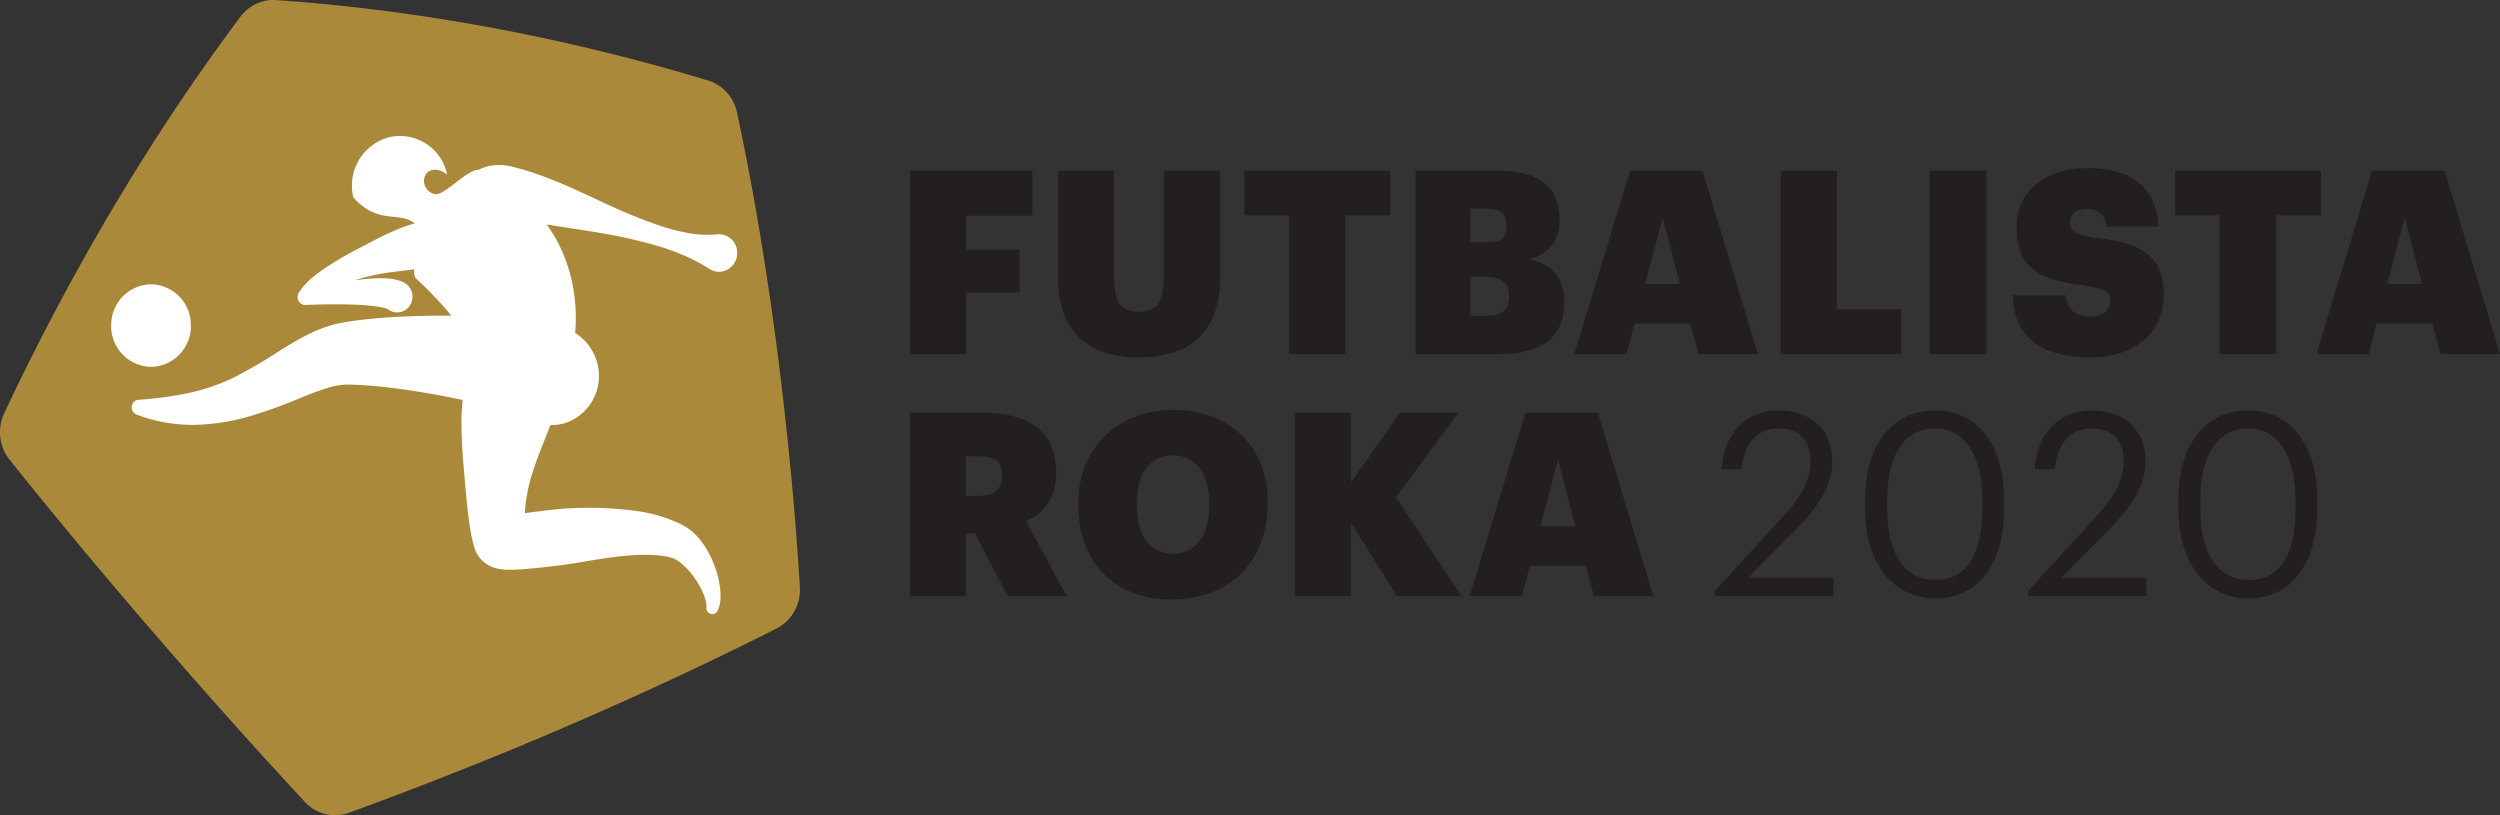<svg xmlns="http://www.w3.org/2000/svg" xmlns:xlink="http://www.w3.org/1999/xlink" width="633.879" height="206.714" viewBox="0 0 633.879 206.714">
  <rect x="0" y="0" width="633.879" height="206.714" fill="#333333" stroke="none"/>
  <defs>
    <clipPath id="clip-path">
      <path id="Path_2600" data-name="Path 2600" d="M0-22.637H633.878V-229.351H0Z" transform="translate(0 229.351)" fill="none"/>
    </clipPath>
  </defs>
  <g id="Group_2544" data-name="Group 2544" transform="translate(0 229.351)">
    <g id="Group_2515" data-name="Group 2515" transform="translate(0 -229.351)" clip-path="url(#clip-path)">
      <g id="Group_2512" data-name="Group 2512" transform="translate(0 0)">
        <path id="Path_2597" data-name="Path 2597" d="M-22.183-15.871q-.257-3.829-.543-7.648t-.606-7.628q-.38-4.557-.816-9.088t-.9-9.038c-1.51-14.571-3.347-28.912-5.49-42.809s-4.592-27.353-7.324-40.154a11.091,11.091,0,0,0-2.6-5.126,10.5,10.5,0,0,0-4.759-3.035c-5.668-1.716-11.425-3.349-17.231-4.89s-11.661-2.985-17.527-4.328c-12.583-2.862-25.163-5.232-37.649-7.1s-24.883-3.224-37.1-4.064a10.062,10.062,0,0,0-5.027.928,10.718,10.718,0,0,0-4.029,3.284q-1.841,2.456-3.665,4.952t-3.627,5.029q-12.629,17.735-24.276,37.249Q-206.981-89.851-217.5-68.8v.005c-1.123,2.25-2.191,4.42-3.218,6.539s-2.013,4.188-2.973,6.237a11.328,11.328,0,0,0-.985,6.1,11.151,11.151,0,0,0,2.359,5.685q8.16,10.206,16.82,20.624t17.748,20.977q7.237,8.409,14.727,16.892t15.227,17.012l.014.013.014.015.5.544.5.544q2.344,2.563,4.672,5.1t4.655,5.048a10.538,10.538,0,0,0,3.513,2.5,10.266,10.266,0,0,0,4.113.862,10.107,10.107,0,0,0,1.755-.152,10.268,10.268,0,0,0,1.736-.461c6.447-2.337,13.068-4.823,19.817-7.438s13.624-5.362,20.582-8.22q17.627-7.268,34.721-15.07Q-44.157,6.786-27.874-1.423a10.731,10.731,0,0,0,4.52-4.351A11.282,11.282,0,0,0-21.942-12l-.12-1.936Z" transform="translate(224.751 160.803)" fill="#aa893b"/>
      </g>
      <g id="Group_2513" data-name="Group 2513" transform="translate(28.202 72.085)">
        <path id="Path_2598" data-name="Path 2598" d="M-2.21-1.146A10.282,10.282,0,0,0-12.3-11.607,10.283,10.283,0,0,0-22.4-1.146,10.283,10.283,0,0,0-12.3,9.317,10.282,10.282,0,0,0-2.21-1.146" transform="translate(22.395 11.607)" fill="#fff"/>
      </g>
      <g id="Group_2514" data-name="Group 2514" transform="translate(33.397 34.459)">
        <path id="Path_2599" data-name="Path 2599" d="M-16.808-3.192a4.632,4.632,0,0,0-5.079-4.193,26.185,26.185,0,0,1-7.776-.427,48.994,48.994,0,0,1-7.505-2.037q-3.68-1.3-7.31-2.821Q-48.1-14.206-51.694-15.9c-4.8-2.233-9.61-4.533-14.638-6.337l-1.887-.671-1.923-.607c-1.275-.407-2.581-.769-3.91-1.093a13.429,13.429,0,0,0-2.027-.314,14.868,14.868,0,0,0-2.12.012c-.357.035-.713.066-1.073.129a10.922,10.922,0,0,0-1.121.26,9.805,9.805,0,0,0-1.925.772,3.711,3.711,0,0,0-1.394.306,13.913,13.913,0,0,0-2.529,1.527c-.933.684-1.849,1.385-2.768,2.091a18.858,18.858,0,0,1-2.47,1.686,3.591,3.591,0,0,1-1.813.588,2.822,2.822,0,0,1-1.186-.441,3.457,3.457,0,0,1-1.53-1.893,3.252,3.252,0,0,1-.168-1.372A3.41,3.41,0,0,1-96.019-22a3.1,3.1,0,0,1,.4-.74q.145-.173.3-.328a1.722,1.722,0,0,1,.4-.3,2.072,2.072,0,0,1,.476-.233,4.662,4.662,0,0,1,.589-.14,3.151,3.151,0,0,1,.722-.005l.382.039q.223.051.443.121l.457.151a2.663,2.663,0,0,1,.489.211c.332.18.664.388,1.027.618A12.2,12.2,0,0,0-105.047-32,12.691,12.691,0,0,0-114.1-16.744c.426.443.821.866,1.216,1.26a14.025,14.025,0,0,0,1.191.98c.19.149.381.292.573.428l.543.33a10.652,10.652,0,0,0,1.05.571c.322.15.643.286.96.409s.587.2.878.291a8,8,0,0,0,.821.211c.249.059.5.113.74.16,1.912.314,3.232.329,4.36.562a6.875,6.875,0,0,1,2.781,1.061,5.079,5.079,0,0,1,.439.342q-1.7.46-3.329,1.062a84.522,84.522,0,0,0-9.074,4.352A99.962,99.962,0,0,0-119.7.149a42.324,42.324,0,0,0-4.207,2.96A16.662,16.662,0,0,0-127.8,7.236h0a2.065,2.065,0,0,0-.437,1.361,1.974,1.974,0,0,0,2.025,1.929l.337-.014c1.837-.081,3.715-.13,5.569-.149s3.712-.008,5.549.046,3.658.157,5.409.348c.87.1,1.724.221,2.5.384a8.934,8.934,0,0,1,1.058.278,1.948,1.948,0,0,1,.613.28,3.989,3.989,0,0,0,.946.5A3.832,3.832,0,0,0-99.32,9.7a4.041,4.041,0,0,0-2.4-5.086l-.524-.187a10.01,10.01,0,0,0-2.095-.51,16.655,16.655,0,0,0-1.728-.152c-1.091-.044-2.115-.016-3.123.034-1.519.083-2.972.262-4.43.436.253-.077.5-.172.751-.247,1.468-.434,2.955-.824,4.462-1.137,3.02-.614,6.124-.877,9.1-1.285.223-.032.433-.068.655-.1-.007.131-.03.29-.031.409a3.3,3.3,0,0,0,.292,1.711,1.875,1.875,0,0,0,.385.415l.4.369.76.721c.5.472.955.925,1.407,1.362,1.767,1.752,3.11,3.219,4.2,4.447.713.82,1.353,1.563,1.975,2.34l-.112,0c-4.7-.032-9.4.057-14.143.324-2.374.134-4.759.315-7.177.571-1.209.13-2.427.273-3.66.456q-.923.137-1.863.3c-.726.136-1.552.26-2.277.452a34.546,34.546,0,0,0-7.856,3.047c-2.295,1.194-4.349,2.455-6.314,3.676a125.946,125.946,0,0,1-11.281,6.618,50.3,50.3,0,0,1-5.751,2.428c-.488.187-.983.327-1.477.488s-.992.308-1.494.44c-1,.3-2.012.536-3.033.772a90.761,90.761,0,0,1-12.827,1.748l-.046,0a1.873,1.873,0,0,0-1.6,1.255,1.953,1.953,0,0,0,1.1,2.484,38.686,38.686,0,0,0,6.9,1.954,42.758,42.758,0,0,0,7.236.669,53.741,53.741,0,0,0,14.524-2.165A128.385,128.385,0,0,0-127.045,33.9c2.078-.839,4.082-1.621,5.956-2.2a19.6,19.6,0,0,1,5.061-.992c.382-.029.684.012,1.074,0l1.51.053c1.017.047,2.051.1,3.1.185,2.088.158,4.211.379,6.343.646,4.266.532,8.569,1.232,12.845,2.041,1.594.309,3.182.635,4.769.962-.132,1.5-.255,3.009-.292,4.515a117.785,117.785,0,0,0,.5,11.818c.334,3.931.652,7.83,1.1,11.867.224,2.032.5,4.081.944,6.307.109.55.25,1.128.381,1.7l.238.895.031.112s.1.364.162.525c.073.209.153.415.241.615a8.035,8.035,0,0,0,.6,1.1,7.784,7.784,0,0,0,.674.877,7.563,7.563,0,0,0,2.3,1.755,8.232,8.232,0,0,0,1.423.553,9.237,9.237,0,0,0,.968.226,12.191,12.191,0,0,0,1.353.163c.754.046,1.352.046,1.914.036,1.116-.031,2.078-.089,3.022-.16l2.728-.242c1.775-.164,3.492-.366,5.191-.573,3.4-.4,6.692-.973,9.955-1.521s6.489-.958,9.639-1.183a42.66,42.66,0,0,1,4.622-.088,25.556,25.556,0,0,1,4.267.478l.488.114.413.107a1.793,1.793,0,0,1,.321.09,2.612,2.612,0,0,1,.352.138,8.225,8.225,0,0,1,1.565.945A17.35,17.35,0,0,1-28.2,78.916a22.585,22.585,0,0,1,2.488,4,13.861,13.861,0,0,1,.835,2.125,6.273,6.273,0,0,1,.3,1.861l-.01.421a1.562,1.562,0,0,0,.817,1.415,1.472,1.472,0,0,0,2.015-.676A8.226,8.226,0,0,0-21,84.633a17.244,17.244,0,0,0-.223-3.112,25.875,25.875,0,0,0-1.653-5.794,23.589,23.589,0,0,0-3.093-5.405,15.191,15.191,0,0,0-2.389-2.491c-.235-.195-.479-.386-.747-.568a8.969,8.969,0,0,0-.823-.532c-.308-.185-.526-.306-.767-.437l-.717-.372A37.451,37.451,0,0,0-42.825,62.7a82.694,82.694,0,0,0-11.025-.734,80.478,80.478,0,0,0-10.625.565c-1.725.2-3.43.42-5.082.64-.356.046-.692.08-1.042.121.014-.328.014-.648.037-.98a42.534,42.534,0,0,1,1.973-9.536c1.021-3.183,2.3-6.313,3.513-9.384.316-.814.623-1.613.936-2.419a11.6,11.6,0,0,0,4.576-.81,12.615,12.615,0,0,0,6.935-16.1,13.5,13.5,0,0,0-.719-1.6c-.151-.284-.254-.457-.365-.639s-.23-.367-.352-.545-.247-.354-.376-.526l-.3-.376c-.2-.243-.41-.485-.62-.708-.16-.168-.324-.333-.492-.493s-.351-.324-.466-.422c-.251-.217-.574-.474-.762-.609-.309-.225-.542-.367-.785-.522a44.213,44.213,0,0,0-.759-12.83A36.144,36.144,0,0,0-59.712.724a38.255,38.255,0,0,0-1.51-3.953A39.251,39.251,0,0,0-65.05-9.872c3.685.589,7.406,1.136,11.14,1.728,2.58.413,5.153.872,7.708,1.4s5.087,1.16,7.61,1.83A61.651,61.651,0,0,1-31.148-2.4a43.573,43.573,0,0,1,7.274,3.738l.041.027a4.447,4.447,0,0,0,2.981.713,4.723,4.723,0,0,0,4.044-5.265M-74.78,63.589c-.045-.006-.05-.014.068,0-.019,0-.055,0-.068,0" transform="translate(170.293 32.344)" fill="#fff"/>
      </g>
    </g>
    <g id="Group_2516" data-name="Group 2516" transform="translate(230.73 -186.067)">
      <path id="Path_2601" data-name="Path 2601" d="M0,0H31.051V11.38H14.239v8.65h13.55v10.86H14.239V46.5H0Z" fill="#231e21"/>
    </g>
    <g id="Group_2518" data-name="Group 2518" transform="translate(0 -229.351)" clip-path="url(#clip-path)">
      <g id="Group_2517" data-name="Group 2517" transform="translate(268.295 43.284)">
        <path id="Path_2602" data-name="Path 2602" d="M0-2.991V-30.3H14.177V-3.577c0,6.048,1.256,9.04,6.335,9.04,5.018,0,6.274-2.992,6.274-9.1V-30.3h14.3V-3.122c0,13.981-8.03,20.158-20.577,20.158C7.4,17.037,0,10.273,0-2.991" transform="translate(0 30.304)" fill="#231e21"/>
      </g>
    </g>
    <g id="Group_2519" data-name="Group 2519" transform="translate(315.522 -186.067)">
      <path id="Path_2604" data-name="Path 2604" d="M-1.236-1.239H-12.525V-12.555H24.42V-1.239H13.067V33.94h-14.3Z" transform="translate(12.525 12.555)" fill="#231e21"/>
    </g>
    <g id="Group_2521" data-name="Group 2521" transform="translate(0 -229.351)" clip-path="url(#clip-path)">
      <g id="Group_2520" data-name="Group 2520" transform="translate(358.919 43.284)">
        <path id="Path_2605" data-name="Path 2605" d="M0,0H21.2C32.243,0,36.509,5.267,36.509,12.161v.26c0,5.4-2.759,8.78-7.777,10.014C34,23.41,37.7,26.792,37.7,33.294v.261c0,8.259-5.081,12.94-16.624,12.94H0ZM18.192,18.144c3.514,0,4.892-1.236,4.892-4.1v-.26c0-2.8-1.443-4.162-4.954-4.162H13.864v8.519Zm.19,18.663c3.637,0,5.331-1.757,5.331-4.878v-.26c0-3.057-1.633-4.747-5.648-4.747h-4.2v9.885Z" fill="#231e21"/>
      </g>
    </g>
    <g id="Group_2522" data-name="Group 2522" transform="translate(399.182 -186.067)">
      <path id="Path_2607" data-name="Path 2607" d="M-1.545,0H16.837L30.888,46.5H15.833l-2.071-7.738H-.416L-2.423,46.5H-15.658ZM2.282,28.743h8.845L6.736,11.9Z" transform="translate(15.658)" fill="#231e21"/>
    </g>
    <g id="Group_2523" data-name="Group 2523" transform="translate(451.489 -186.067)">
      <path id="Path_2608" data-name="Path 2608" d="M0,0H14.241V35.116H30.549V46.5H0Z" fill="#231e21"/>
    </g>
    <path id="Path_2609" data-name="Path 2609" d="M542.888-181.327h14.364v46.5H542.888Z" transform="translate(-53.583 -4.74)" fill="#231e21"/>
    <g id="Group_2525" data-name="Group 2525" transform="translate(0 -229.351)" clip-path="url(#clip-path)">
      <g id="Group_2524" data-name="Group 2524" transform="translate(510.315 42.635)">
        <path id="Path_2610" data-name="Path 2610" d="M0-3.532H13.487C13.738-.606,15.119,1.8,19.76,1.8c3.324,0,4.957-1.561,4.957-3.836,0-2.47-1.569-3.252-6.4-3.968C5.4-7.5,1-11.4,1-20.961c0-8.582,6.777-14.825,17.939-14.825,11.1,0,17.314,4.682,18.066,14.825H23.839c-.316-2.86-1.885-4.486-4.9-4.486-2.946,0-4.453,1.365-4.453,3.38,0,2.212,1.32,3.252,6.273,3.9C32.056-16.929,38.33-13.937,38.33-3.6c0,8.648-6.525,15.8-18.569,15.8C7.09,12.2.316,6.937,0-3.532" transform="translate(0 35.786)" fill="#231e21"/>
      </g>
    </g>
    <g id="Group_2526" data-name="Group 2526" transform="translate(551.52 -186.067)">
      <path id="Path_2612" data-name="Path 2612" d="M-1.236-1.239H-12.525V-12.555H24.42V-1.239H13.067V33.94h-14.3Z" transform="translate(12.525 12.555)" fill="#231e21"/>
    </g>
    <g id="Group_2527" data-name="Group 2527" transform="translate(587.332 -186.067)">
      <path id="Path_2613" data-name="Path 2613" d="M-1.545,0-15.658,46.5H-2.423l2.008-7.738H13.761L15.833,46.5H30.889L16.837,0ZM6.736,11.9l4.393,16.842H2.281Z" transform="translate(15.658)" fill="#231e21"/>
    </g>
    <g id="Group_2530" data-name="Group 2530" transform="translate(0 -229.351)" clip-path="url(#clip-path)">
      <g id="Group_2528" data-name="Group 2528" transform="translate(230.73 104.648)">
        <path id="Path_2614" data-name="Path 2614" d="M0,0H18.316C30.674,0,37.072,5.137,37.072,15.086v.261c0,6.436-3.137,10.08-7.59,12.16L39.707,46.5H24.779L16.434,30.564H14.177V46.5H0ZM17.5,21.07c3.951,0,5.832-1.691,5.832-5.073v-.26c0-3.381-1.944-4.682-5.77-4.682H14.177V21.07Z" fill="#231e21"/>
      </g>
      <g id="Group_2529" data-name="Group 2529" transform="translate(273.376 103.934)">
        <path id="Path_2615" data-name="Path 2615" d="M0-2.656v-.521c0-14.37,10.539-23.734,23.96-23.734,13.8,0,24.088,8.648,24.088,23.345v.52c0,14.5-9.6,24.19-24.336,24.19C9.033,21.144,0,11.455,0-2.656m33.245-.066v-.52c0-7.868-3.637-12.159-9.285-12.159-5.519,0-9.094,4.227-9.094,12.159v.52c0,7.934,3.575,12.292,9.22,12.292,5.584,0,9.159-4.553,9.159-12.292" transform="translate(0 26.911)" fill="#231e21"/>
      </g>
    </g>
    <g id="Group_2531" data-name="Group 2531" transform="translate(328.315 -124.703)">
      <path id="Path_2617" data-name="Path 2617" d="M0,0H14.241V17.622L26.66,0H41.4L25.656,21.459,42.279,46.5H25.908L14.241,27.9V46.5H0Z" fill="#231e21"/>
    </g>
    <g id="Group_2532" data-name="Group 2532" transform="translate(372.654 -124.703)">
      <path id="Path_2618" data-name="Path 2618" d="M-1.545,0H16.837L30.888,46.5H15.833l-2.071-7.738H-.416L-2.423,46.5H-15.658ZM2.281,28.742h8.846L6.736,11.9Z" transform="translate(15.658)" fill="#231e21"/>
    </g>
    <g id="Group_2537" data-name="Group 2537" transform="translate(0 -229.351)" clip-path="url(#clip-path)">
      <g id="Group_2533" data-name="Group 2533" transform="translate(434.804 104.064)">
        <path id="Path_2619" data-name="Path 2619" d="M0-5.013,17.817-24.457c4.076-4.487,6.461-8.714,6.461-13.461,0-5.2-2.949-8.324-8.029-8.324-5.209,0-8.594,3.056-9.472,10.339H1.694c.691-9.1,6.022-14.89,14.555-14.89,8.278,0,13.547,5.072,13.547,13.069,0,5.723-3.511,11.317-9.033,16.908L8.406-8.33H30.048v4.616H0Z" transform="translate(0 50.793)" fill="#231e21"/>
      </g>
      <g id="Group_2534" data-name="Group 2534" transform="translate(472.937 104.064)">
        <path id="Path_2620" data-name="Path 2620" d="M0-2.756v-2.6C0-19.078,6.713-27.921,17.692-27.921c11.04,0,17.5,9.169,17.5,22.433v2.6c0,13.526-6.338,22.631-17.374,22.631C7.091,19.744,0,10.77,0-2.756M29.671-2.95v-2.6c0-10.794-4.389-17.816-11.979-17.816S5.584-16.867,5.584-5.422v2.6c0,11.771,4.766,17.884,12.234,17.884,7.839,0,11.853-6.243,11.853-18.012" transform="translate(0 27.921)" fill="#231e21"/>
      </g>
      <g id="Group_2535" data-name="Group 2535" transform="translate(514.203 104.064)">
        <path id="Path_2621" data-name="Path 2621" d="M0-5.013,17.818-24.457c4.076-4.487,6.461-8.714,6.461-13.461,0-5.2-2.95-8.324-8.029-8.324-5.21,0-8.594,3.056-9.472,10.339H1.694c.69-9.1,6.022-14.89,14.555-14.89,8.278,0,13.547,5.072,13.547,13.069,0,5.723-3.511,11.317-9.033,16.908L8.407-8.33H30.048v4.616H0Z" transform="translate(0 50.793)" fill="#231e21"/>
      </g>
      <g id="Group_2536" data-name="Group 2536" transform="translate(552.336 104.064)">
        <path id="Path_2622" data-name="Path 2622" d="M0-2.756v-2.6C0-19.078,6.713-27.921,17.692-27.921c11.04,0,17.5,9.169,17.5,22.433v2.6c0,13.526-6.334,22.631-17.378,22.631C7.09,19.744,0,10.77,0-2.756M29.671-2.95v-2.6c0-10.794-4.389-17.816-11.979-17.816S5.583-16.867,5.583-5.422v2.6c0,11.771,4.767,17.884,12.232,17.884,7.842,0,11.857-6.243,11.857-18.012" transform="translate(0 27.921)" fill="#231e21"/>
      </g>
    </g>
  </g>
</svg>
